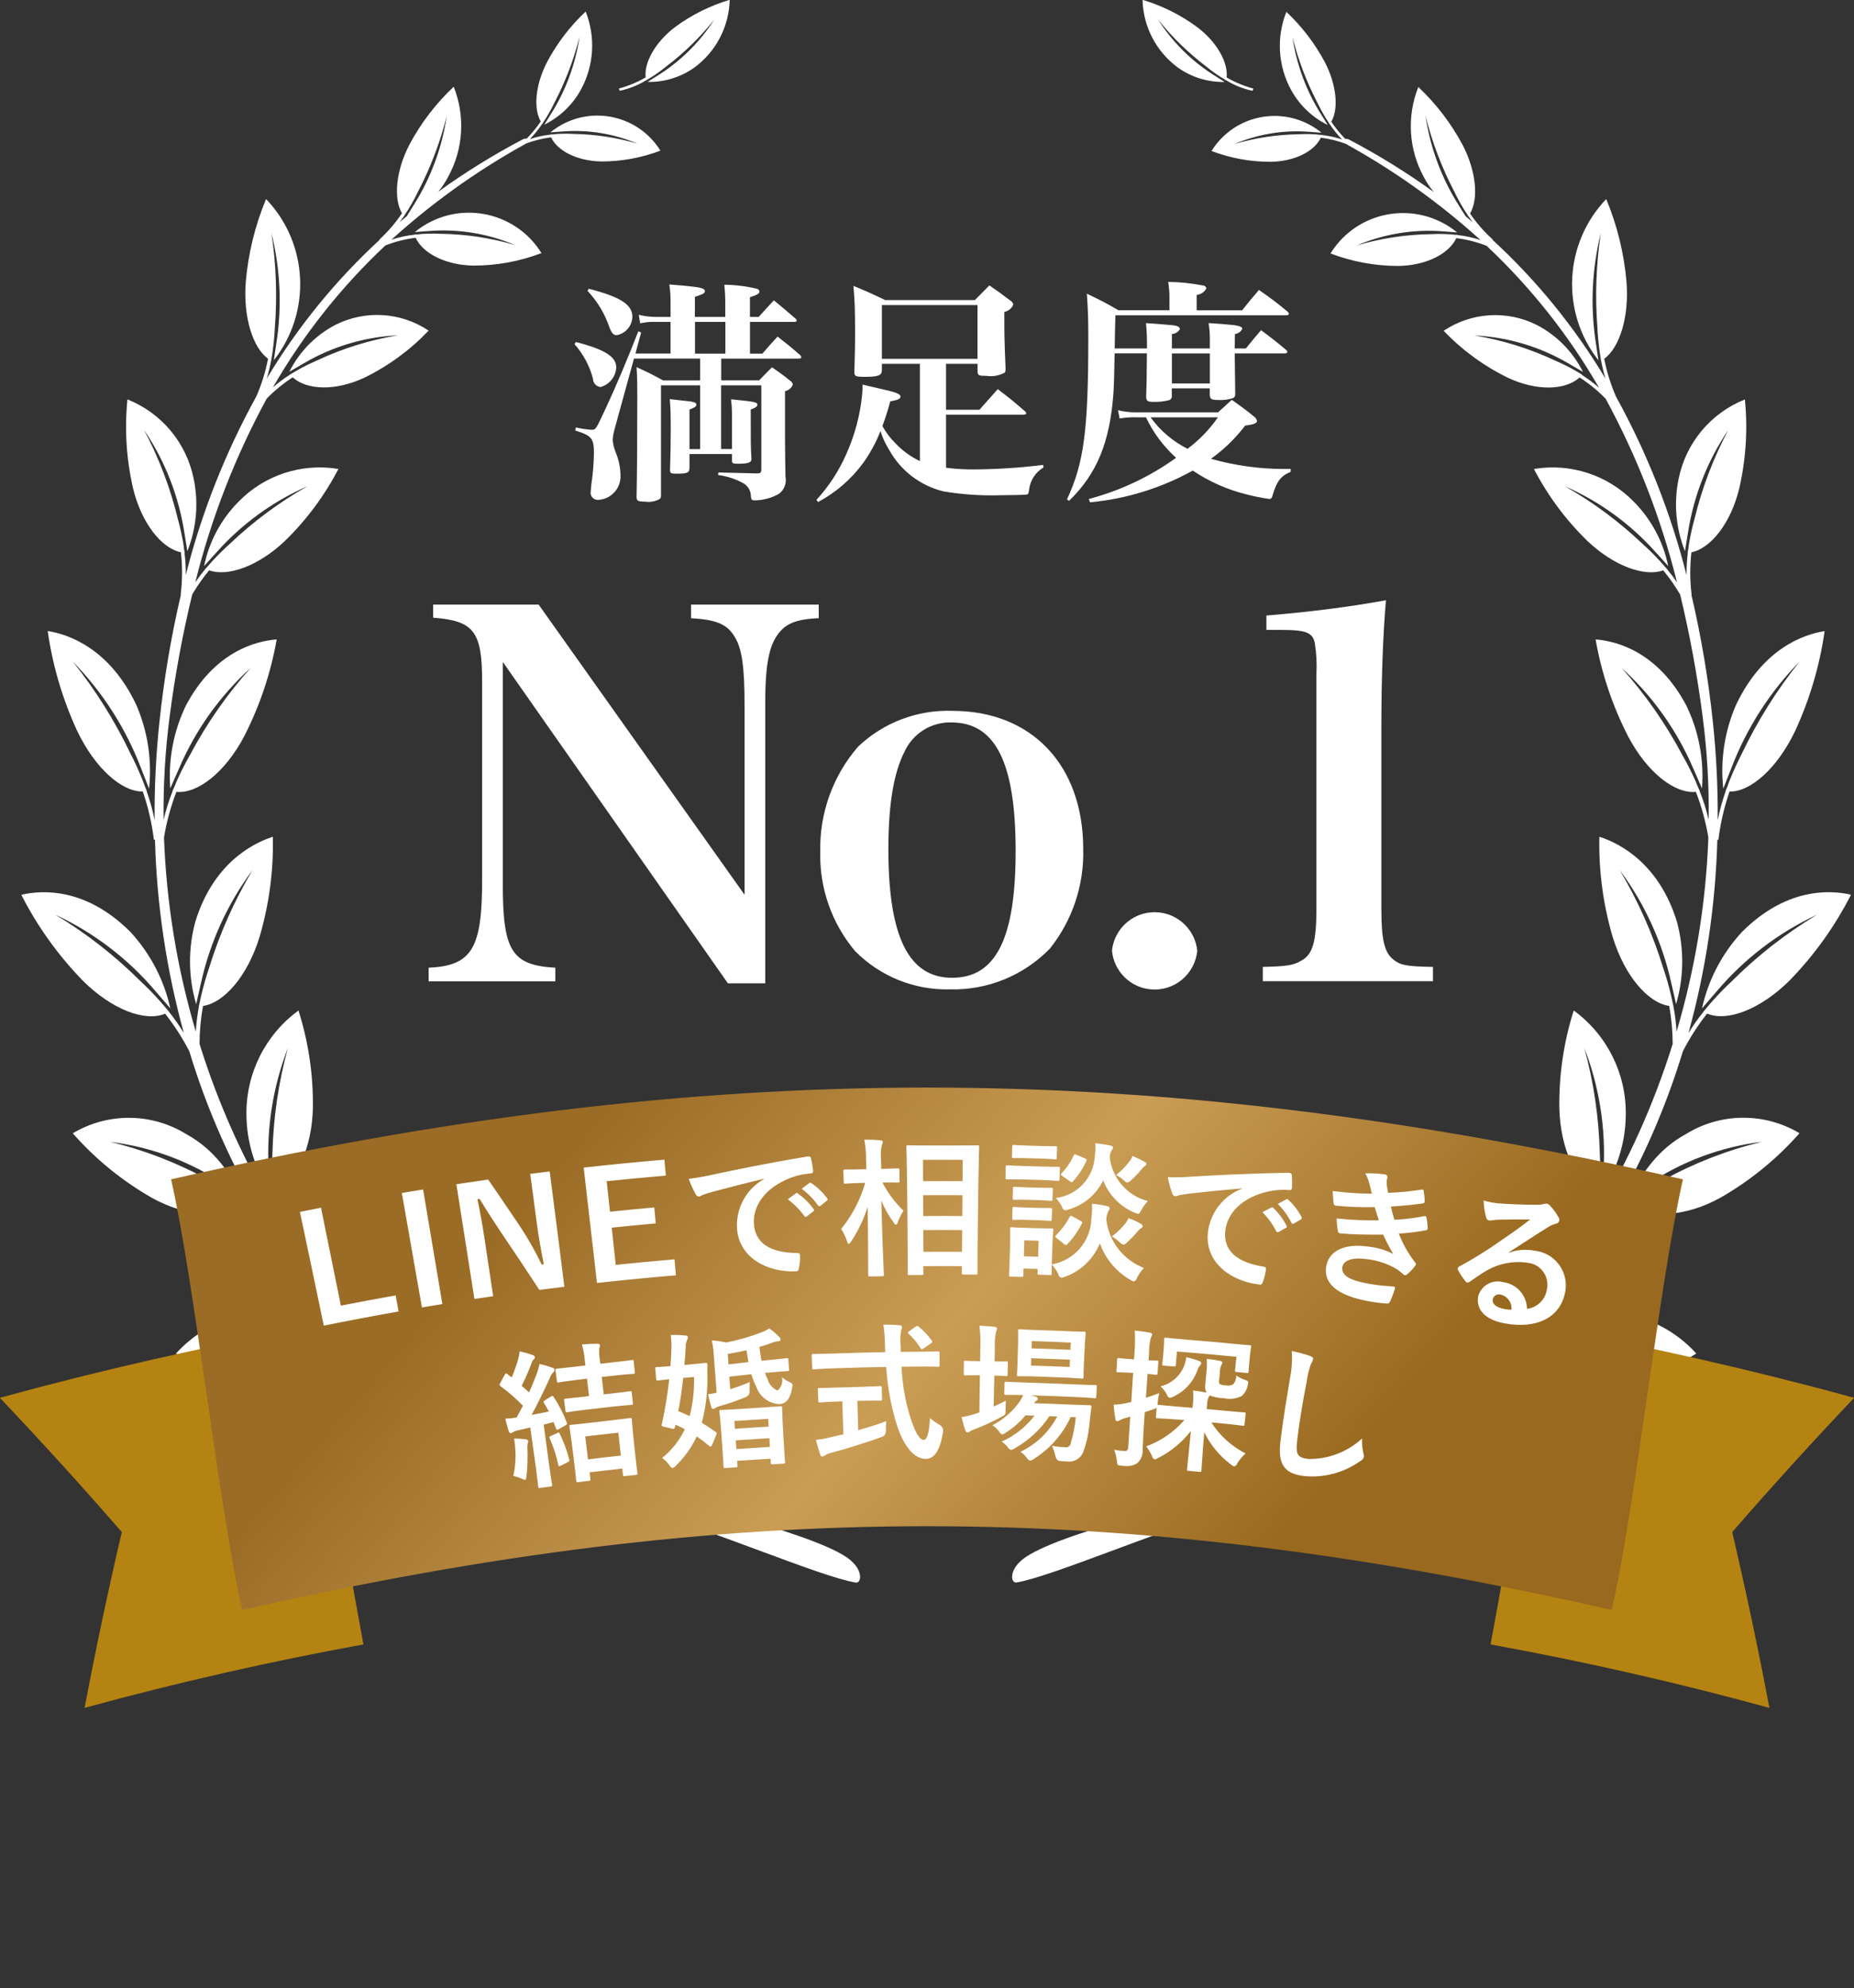 <?xml version="1.0" encoding="UTF-8"?>
<svg id="_右上svg" data-name="右上svg" xmlns="http://www.w3.org/2000/svg" xmlns:xlink="http://www.w3.org/1999/xlink" version="1.1" viewBox="0 0 148.282 158.969">
  <rect x="0" y="0" width="148.282" height="158.969" fill="#333333" stroke="none"/>
  <!-- Generator: Adobe Illustrator 29.7.1, SVG Export Plug-In . SVG Version: 2.1.1 Build 8)  -->
  <defs>
    <style>
      .st0, .st1 {
        fill: #fff;
      }

      .st0, .st2, .st3 {
        fill-rule: evenodd;
      }

      .st2 {
        fill: url(#_名称未設定グラデーション);
      }

      .st3 {
        fill: #b58312;
      }
    </style>
    <linearGradient id="_名称未設定グラデーション" data-name="名称未設定グラデーション" x1="684.716" y1="10.299" x2="636.688" y2="52.049" gradientTransform="translate(-587.156 139.702) scale(1 -1)" gradientUnits="userSpaceOnUse">
      <stop offset="0" stop-color="#99691f"/>
      <stop offset=".498" stop-color="#ca9d55"/>
      <stop offset="1" stop-color="#9b6c26"/>
    </linearGradient>
  </defs>
  <path id="_シェイプ_10" data-name="シェイプ_10" class="st0" d="M13.207,81.053c.739.939,1.387,1.947,1.935,3.01,1.407,4.641,3.376,9.094,5.862,13.258-.498-.475-1.028-.916-1.587-1.318l.008-.009c-.044-.027-.09-.054-.134-.082-.2-.144-.411-.286-.626-.424-.617-.401-1.256-.769-1.914-1.1-2.494-1.379-5.161-2.416-7.931-3.084,3.307.406,6.471,1.594,9.228,3.465.423.273,1,.67,1.413.936-1.166-1.971-2.278-3.762-4.549-5.011-2.779-1.724-6.287-1.753-9.094-.075,1.814,2.059,3.956,3.804,6.339,5.165,2.821,1.548,5.639,1.663,7.014.466.989.732,1.894,1.57,2.7,2.5,2.614,4.102,5.765,7.835,9.369,11.1-.288-.121-.586-.235-.893-.344l.007-.01-.155-.041c-.266-.092-.536-.178-.813-.258-.807-.237-1.627-.428-2.456-.57-3.092-.651-6.259-.874-9.412-.663,3.665-.682,7.442-.457,11,.656.534.151,1.276.4,1.8.543-1.822-1.76-3.534-3.346-6.35-3.941-3.603-.901-7.409.257-9.9,3.011,2.555,1.642,5.376,2.826,8.337,3.5,3.5.736,6.594-.1,7.75-1.874.769.277,1.518.607,2.241.988,3.845,3.286,8.171,5.963,12.827,7.938-.329-.024-.667-.04-1.013-.046v-.013l-.17.009c-.3,0-.6,0-.9.01-.893.027-1.783.103-2.667.228-3.38.359-6.702,1.144-9.885,2.337,3.577-1.799,7.513-2.772,11.516-2.847.588-.02,1.409-.021,1.985-.043-2.294-1.119-4.431-2.1-7.48-1.785-3.98.302-7.551,2.56-9.53,6.027,3.08.775,6.27,1.021,9.433.729,3.791-.4,6.794-2.177,7.575-4.251.903.023,1.804.112,2.694.266,1.905.731,3.856,1.339,5.839,1.82,3.979.953,13.014,4.859,15.815,5.314.5.082.654-1.1-.75-2.041-3.218-2.153-15.347-4.863-15.566-4.905-.869-.155-1.728-.347-2.578-.565-.804-.712-1.546-1.491-2.217-2.33.979-1.973.41-5.516-1.6-8.782-1.67-2.664-3.768-5.034-6.211-7.014-1.228,3.871-.663,8.089,1.541,11.5,1.618,2.628,3.6,3.682,5.769,4.772-.334-.469-.826-1.121-1.169-1.6-2.394-3.287-4.084-7.031-4.967-11,1.087,3.311,2.56,6.482,4.388,9.448.43.752.897,1.481,1.4,2.186.174.247.351.485.532.716l.1.15s.004-.009.007-.013c.486.619,1.013,1.203,1.58,1.748-5.247-1.518-10.135-4.075-14.373-7.52-.609-.959-1.124-1.974-1.536-3.033,1.3-1.246,1.725-4.216.9-7.43-.713-2.658-1.837-5.188-3.33-7.5-2.004,2.753-2.607,6.284-1.629,9.546.617,2.164,1.843,4.105,3.531,5.592-.155-.474-.395-1.144-.554-1.634-1.131-3.289-1.576-6.775-1.307-10.243.061,2.981.471,5.945,1.219,8.832.139.626.328,1.328.6,2.177.083.254.171.5.262.746.014.044.027.09.041.135l.008-.006c.285.755.629,1.486,1.029,2.187-4.244-3.586-7.902-7.812-10.843-12.526-.28-.964-.471-1.951-.57-2.95,1.586-.779,2.8-3.392,2.882-6.575.038-2.647-.351-5.284-1.152-7.807-2.65,1.934-4.201,5.03-4.162,8.311.01,2.178.658,4.305,1.864,6.119-.02-.482-.067-1.163-.085-1.657-.191-3.327.331-6.656,1.532-9.765-.751,2.758-1.166,5.597-1.234,8.455-.037.61-.045,1.305-.012,2.156.009.254.027.5.047.75v.144s.006-.004.01-.005c.056.631.153,1.257.289,1.876-2.598-4.308-4.667-8.912-6.163-13.715.005-1.017.098-2.033.278-3.034,1.7-.248,3.567-2.412,4.517-5.5.769-2.604,1.13-5.312,1.07-8.027-1.714.549-4.787,2.2-6.2,6.787-.59,2.164-.567,4.449.067,6.6.113-.481.254-1.162.374-1.652.719-3.282,2.127-6.374,4.132-9.07-1.466,2.46-2.632,5.086-3.473,7.823-.209.6-.413,1.3-.623,2.169-.06.25-.113.5-.162.742-.012.05-.025.1-.038.15h.011c-.127.672-.21,1.351-.25,2.033-1.496-5.048-2.351-10.264-2.545-15.526.205-1.247.537-2.47.993-3.649,1.671.174,3.875-1.531,5.4-4.4,1.259-2.449,2.143-5.074,2.62-7.786-1.74.127-5,1.025-7.253,5.272-1,2.062-1.434,4.353-1.256,6.638.2-.451.475-1.1.686-1.565,1.31-3.073,3.27-5.827,5.744-8.071-1.897,2.119-3.529,4.461-4.861,6.974-.378.659-.722,1.336-1.032,2.029-.083.181-.147.359-.221.538-.049.1-.1.206-.147.308.006,0,.012,0,.018,0-.298.747-.54,1.516-.722,2.3-.036-2.775.127-5.549.488-8.3.424-3.27,1.025-6.515,1.8-9.72.399-.677.85-1.321,1.349-1.928,1.508.534,3.955-.348,6.05-2.336,1.732-1.68,3.181-3.628,4.293-5.769-2.93-.492-5.914.486-7.985,2.615-1.401,1.41-2.358,3.199-2.755,5.147.3-.32.7-.79,1.011-1.118,2.013-2.256,4.488-4.052,7.257-5.266-2.263,1.284-4.359,2.84-6.242,4.635-.411.366-.858.8-1.377,1.362-.154.165-.3.333-.444.5-.033.035-.067.069-.1.1h.01c-.3.362-.576.725-.82,1.082,1.273-5.117,3.192-10.05,5.71-14.683.626-.643,1.323-1.213,2.077-1.7,1.141,1.028,3.431,1.105,5.726.031,1.927-.939,3.671-2.215,5.149-3.768-2.221-1.487-5.072-1.663-7.459-.46-1.59.832-2.879,2.143-3.682,3.748.336-.189.8-.474,1.149-.67,2.292-1.349,4.878-2.118,7.534-2.242-2.25.37-4.437,1.051-6.5,2.023-.526.226-1.039.481-1.536.764-.176.1-.345.2-.511.3-.035.019-.073.038-.108.059.003.002.005.004.007.007-.478.303-.93.643-1.354,1.018,2.427-4.207,5.459-8.034,9-11.359.778-.303,1.591-.508,2.42-.611.579,1.251,2.41,2.191,4.631,2.224,1.857,0,3.698-.339,5.433-1-1.985-3.203-6.192-4.191-9.395-2.206-.257.159-.502.335-.736.527.337-.023.812-.069,1.157-.089,2.342-.179,4.693.206,6.856,1.124-1.933-.571-3.935-.874-5.951-.9-.497-.023-.995-.019-1.491.013-.123.007-.236.026-.355.035l-.266.012s0,.009.006.015c-.621.066-1.234.2-1.826.4,3.2-2.902,6.72-5.43,10.492-7.535l.013.011c.02-.015.041-.036.061-.053l.205-.117c.645-.242,1.316-.408,2-.494.5,1.086,2.1,1.9,4.023,1.93,1.613.002,3.213-.291,4.72-.865-1.731-2.784-5.391-3.639-8.175-1.908-.218.135-.427.285-.625.447.292-.018.705-.055,1-.074,2.035-.155,4.077.179,5.956.975-1.666-.49-3.391-.752-5.128-.777-.445-.025-.891-.022-1.336.007-.117.007-.226.025-.34.035-.067,0-.135,0-.2.009,0,0,0,.007.006.012-.545.059-1.081.178-1.6.353.363-.375.692-.782.983-1.215.002.004.004.008.006.012.038-.062.074-.127.111-.189.066-.1.134-.2.2-.3.245-.4.47-.812.673-1.235.87-1.667,1.541-3.43,2-5.253-.321,2.171-1.088,4.253-2.251,6.114-.164.273-.406.642-.567.911,1.238-.61,2.259-1.585,2.924-2.795,1.054-1.922,1.194-4.214.384-6.25-1.237,1.161-2.276,2.517-3.074,4.014-.956,1.833-1.116,3.748-.517,4.773-.334.489-.71.949-1.123,1.373-.088-.013-.178-.002-.261.031-2.371,1.243-4.651,2.653-6.821,4.22.309-.37.577-.772.8-1.2,1.215-2.213,1.378-4.854.443-7.2-1.424,1.337-2.62,2.898-3.538,4.622-1.1,2.109-1.286,4.315-.6,5.494-.515.77-1.121,1.475-1.805,2.1l.023.021c-3.528,3.245-6.569,6.982-9.031,11.095.141-.469.257-.945.346-1.426.003,0,.006,0,.009,0l.015-.129c.039-.21.073-.423.1-.642.1-.736.154-1.34.177-1.876.194-2.516.103-5.047-.27-7.543.709,2.853.845,5.817.4,8.723-.057.426-.157,1.015-.214,1.432,3.034-3.852,2.77-9.349-.619-12.892-.883,2.118-1.431,4.361-1.624,6.647-.213,2.783.555,5.226,1.782,6.123-.201,1.039-.517,2.053-.942,3.022-2.481,4.498-4.376,9.296-5.638,14.275.007-.596-.026-1.192-.1-1.783h.018c-.018-.1-.04-.2-.058-.3-.023-.165-.037-.322-.066-.489-.132-.745-.27-1.347-.417-1.872-.6-2.491-1.512-4.896-2.714-7.159,1.67,2.469,2.772,5.278,3.227,8.224.074.435.161,1.044.235,1.47.734-1.836.911-3.848.509-5.784-.578-2.878-2.572-5.268-5.3-6.353-.238,2.378-.087,4.779.448,7.108.674,2.772,2.26,4.79,3.829,5.116.127,1.126.12,2.263-.018,3.387h.02c-.787,3.356-1.361,6.758-1.72,10.186-.277,2.608-.405,5.229-.384,7.851-.157-.79-.371-1.568-.64-2.328h.02c-.049-.116-.1-.234-.149-.352-.065-.173-.12-.343-.19-.517-.352-.865-.67-1.557-.975-2.135-1.251-2.621-2.799-5.089-4.615-7.355,2.391,2.442,4.252,5.35,5.468,8.544.195.476.446,1.153.635,1.619.247-2.297-.11-4.618-1.037-6.734-2.114-4.432-5.335-5.6-7.07-5.871.394,2.765,1.189,5.457,2.361,7.992,1.427,2.986,3.57,4.874,5.245,4.841.431,1.256.73,2.553.892,3.871l.082-.032c.142,5.23.917,10.423,2.308,15.467-.362-.591-.761-1.159-1.195-1.7.004-.001.007-.003.01-.006l-.1-.113c-.164-.2-.332-.4-.509-.6-.6-.679-1.114-1.2-1.584-1.636-2.07-2.076-4.387-3.89-6.9-5.4,3.103,1.444,5.854,3.549,8.058,6.168.344.386.806.942,1.141,1.323-.505-2.296-1.617-4.415-3.218-6.137-3.489-3.48-6.955-3.358-8.7-2.946,1.28,2.516,2.932,4.824,4.9,6.847,2.339,2.339,5.011,3.337,6.602,2.659ZM32.296,17.299s.004.008.007.012c.039-.064.076-.132.114-.2.081-.122.164-.238.241-.364.329-.546.575-1,.773-1.42,1.002-1.919,1.774-3.95,2.3-6.05-.37,2.498-1.252,4.894-2.591,7.035-.175.292-.424.675-.606.976-.194.157-.384.317-.575.48.113-.148.226-.304.337-.469h0ZM52.666,5.999c-.257.167-.621.388-.873.551,1.341.031,2.656-.374,3.748-1.154,1.727-1.27,2.769-3.268,2.821-5.411-1.57.468-3.048,1.205-4.367,2.177-1.588,1.2-2.49,2.838-2.357,4.03-.674.387-1.395.686-2.145.891l.078.176c.741-.16,1.451-.443,2.1-.836,0,.004,0,.009,0,.013.058-.038.116-.079.174-.117.1-.061.2-.113.3-.179.384-.246.753-.513,1.108-.8,1.443-1.092,2.744-2.359,3.873-3.773-1.144,1.786-2.667,3.299-4.46,4.433h0ZM139.344,74.493c-1.602,1.722-2.714,3.841-3.22,6.137.335-.381.8-.938,1.143-1.323,2.204-2.619,4.955-4.724,8.058-6.168-2.513,1.51-4.831,3.323-6.9,5.4-.471.437-.984.959-1.587,1.641-.175.2-.343.4-.5.6-.036.04-.074.077-.109.117l.01.007c-.433.539-.831,1.105-1.194,1.693,1.391-5.043,2.165-10.236,2.307-15.465l.082.032c.162-1.318.461-2.615.892-3.871,1.675.035,3.82-1.855,5.246-4.841,1.171-2.535,1.967-5.227,2.361-7.992-1.735.272-4.956,1.439-7.071,5.871-.928,2.116-1.285,4.437-1.036,6.734.188-.466.439-1.143.635-1.619,1.215-3.194,3.077-6.103,5.469-8.544-1.814,2.263-3.361,4.727-4.612,7.344-.3.582-.626,1.275-.979,2.146-.073.176-.128.352-.194.529-.048.113-.1.227-.145.34h.019c-.269.758-.482,1.534-.639,2.323.02-2.621-.109-5.241-.385-7.847-.359-3.428-.933-6.83-1.719-10.186h.018c-.138-1.124-.143-2.261-.017-3.387,1.57-.328,3.155-2.344,3.829-5.116.535-2.329.686-4.73.448-7.108-2.728,1.085-4.722,3.475-5.3,6.353-.4,1.936-.223,3.947.509,5.784.076-.426.161-1.035.237-1.47.454-2.946,1.556-5.755,3.225-8.224-1.202,2.265-2.114,4.673-2.713,7.166-.17.614-.309,1.237-.416,1.865-.029.162-.043.317-.065.477-.02.1-.042.21-.06.315h.018c-.074.592-.108,1.189-.1,1.786-1.264-4.984-3.161-9.785-5.645-14.286-.423-.968-.738-1.979-.939-3.016,1.229-.9,2-3.34,1.783-6.124-.193-2.287-.741-4.529-1.624-6.647-3.391,3.543-3.655,9.041-.62,12.893-.057-.417-.157-1.006-.216-1.432-.444-2.906-.308-5.87.4-8.723-.372,2.494-.463,5.021-.269,7.535.022.538.075,1.145.175,1.885.031.221.067.437.1.65.006.04.009.081.015.121.003,0,.006,0,.009,0,.089.481.204.957.346,1.426-2.462-4.113-5.504-7.85-9.032-11.095l.024-.021c-.688-.619-1.3-1.318-1.822-2.082.691-1.179.5-3.385-.6-5.494-.919-1.724-2.115-3.285-3.539-4.622-.934,2.346-.772,4.986.443,7.2.223.428.491.83.8,1.2-2.171-1.567-4.451-2.977-6.822-4.22-.083-.033-.173-.044-.261-.031-.413-.424-.788-.883-1.122-1.372.6-1.026.438-2.94-.517-4.774-.799-1.497-1.837-2.853-3.074-4.014-.812,2.036-.671,4.328.384,6.25.664,1.21,1.685,2.185,2.923,2.795-.16-.269-.4-.638-.568-.911-1.163-1.862-1.929-3.943-2.25-6.114.458,1.826,1.13,3.591,2,5.26.172.36.385.757.67,1.227.063.1.129.2.194.294l.114.2s.005-.008.007-.012c.29.434.619.84.982,1.215-.519-.175-1.055-.294-1.6-.353,0,0,0-.008.006-.012-.066,0-.135-.006-.2-.009-.114-.011-.224-.028-.341-.035-.445-.029-.891-.032-1.336-.007-1.737.025-3.462.287-5.128.777,1.879-.796,3.921-1.13,5.956-.975.3.019.712.056,1,.074-2.537-2.076-6.277-1.701-8.353.836-.162.198-.312.407-.447.625,1.508.573,3.108.867,4.721.865,1.928-.026,3.518-.844,4.023-1.93.684.087,1.355.252,2,.494l.208.117c.019.016.04.038.06.053l.012-.011c3.773,2.105,7.293,4.633,10.493,7.535-.593-.2-1.205-.334-1.827-.4,0-.006,0-.011.007-.015l-.267-.012c-.119-.009-.233-.028-.355-.035-.496-.032-.994-.036-1.491-.013-2.015.027-4.018.329-5.951.9,2.163-.918,4.514-1.303,6.857-1.124.345.02.82.066,1.156.089-2.913-2.392-7.213-1.969-9.604.943-.192.233-.368.479-.527.736,1.735.661,3.577,1,5.434,1,2.219-.033,4.05-.974,4.63-2.224.83.103,1.643.309,2.422.613,3.541,3.324,6.573,7.151,9,11.358-.424-.374-.877-.715-1.354-1.018.002-.003.004-.005.007-.007l-.085-.076c-.166-.1-.335-.2-.51-.3-.499-.284-1.014-.539-1.542-.765-2.06-.972-4.244-1.652-6.491-2.022,2.656.123,5.242.893,7.534,2.242.345.2.814.481,1.149.67-.803-1.605-2.091-2.917-3.682-3.748-2.387-1.203-5.238-1.027-7.459.46,1.479,1.551,3.223,2.826,5.151,3.763,2.293,1.074,4.583,1,5.724-.031.755.486,1.452,1.056,2.078,1.7,2.519,4.632,4.437,9.567,5.709,14.684-.242-.357-.518-.722-.82-1.084h.01c-.033-.035-.068-.07-.1-.106-.142-.167-.288-.334-.442-.5-.517-.559-.962-.992-1.373-1.357-1.883-1.797-3.981-3.355-6.245-4.639,2.769,1.214,5.244,3.01,7.257,5.266.306.328.714.8,1.009,1.118-.396-1.948-1.353-3.737-2.753-5.147-2.072-2.129-5.056-3.107-7.986-2.615,1.112,2.141,2.562,4.089,4.293,5.769,2.1,1.988,4.543,2.87,6.049,2.336.5.607.952,1.252,1.352,1.93.772,3.205,1.371,6.449,1.794,9.718.361,2.751.524,5.525.488,8.3-.183-.784-.424-1.552-.722-2.3.006,0,.012,0,.018,0-.048-.106-.1-.211-.15-.316-.073-.178-.137-.352-.218-.53-.311-.696-.657-1.375-1.036-2.036-1.332-2.51-2.963-4.849-4.857-6.967,2.473,2.245,4.433,4.998,5.744,8.071.21.463.482,1.113.684,1.565.179-2.285-.254-4.576-1.255-6.638-2.258-4.246-5.512-5.145-7.253-5.272.477,2.712,1.361,5.337,2.621,7.786,1.522,2.864,3.725,4.57,5.4,4.4.458,1.178.793,2.401,1,3.648-.194,5.261-1.049,10.478-2.544,15.526-.04-.682-.125-1.361-.252-2.032h.006l-.039-.148c-.048-.247-.1-.494-.161-.744-.173-.739-.382-1.468-.628-2.186-.842-2.732-2.008-5.354-3.472-7.809,2.005,2.696,3.414,5.788,4.133,9.07.118.49.261,1.171.374,1.652.633-2.151.655-4.436.065-6.6-1.41-4.583-4.483-6.238-6.2-6.787-.06,2.715.301,5.422,1.069,8.027.951,3.091,2.814,5.255,4.518,5.5.18,1.001.273,2.017.278,3.034-1.497,4.802-3.566,9.407-6.163,13.715.136-.619.233-1.245.289-1.876.004,0,.008.003.011.005v-.158c.02-.242.036-.487.045-.736.033-.842.025-1.528-.011-2.134-.066-2.865-.481-5.712-1.235-8.477,1.202,3.108,1.725,6.438,1.532,9.765-.018.494-.065,1.175-.086,1.657,1.207-1.813,1.856-3.941,1.865-6.119.04-3.281-1.511-6.378-4.162-8.311-.801,2.524-1.19,5.16-1.151,7.807.079,3.183,1.294,5.8,2.881,6.575-.099.998-.289,1.986-.569,2.949-2.941,4.714-6.6,8.941-10.844,12.527.4-.701.744-1.433,1.03-2.188l.008.007c.016-.048.03-.1.046-.147.088-.24.175-.483.256-.734.275-.849.464-1.549.6-2.175.749-2.887,1.159-5.852,1.222-8.834.267,3.468-.178,6.954-1.308,10.243-.159.49-.4,1.16-.555,1.634,1.688-1.487,2.914-3.428,3.531-5.592.978-3.262.375-6.793-1.629-9.546-1.494,2.311-2.617,4.842-3.33,7.5-.829,3.213-.4,6.184.9,7.43-.412,1.059-.927,2.076-1.537,3.035-4.239,3.443-9.127,5.997-14.373,7.512.567-.545,1.095-1.13,1.58-1.749,0,0,0,.009.008.014l.1-.155c.178-.23.355-.466.529-.711.589-.834,1.035-1.54,1.4-2.184,1.829-2.967,3.302-6.139,4.389-9.45-.883,3.969-2.573,7.713-4.967,11-.342.484-.835,1.136-1.169,1.6,2.17-1.09,4.152-2.144,5.77-4.772,2.204-3.411,2.769-7.629,1.54-11.5-2.443,1.98-4.541,4.35-6.211,7.014-2.012,3.266-2.582,6.809-1.6,8.782-.672.838-1.414,1.618-2.218,2.33-.85.218-1.709.41-2.577.565-.22.042-12.349,2.752-15.567,4.905-1.4.939-1.247,2.123-.749,2.041,2.8-.455,11.835-4.361,15.814-5.314,1.983-.481,3.934-1.089,5.839-1.82.891-.154,1.791-.243,2.695-.266.781,2.074,3.784,3.851,7.575,4.251,3.163.292,6.353.046,9.433-.729-1.978-3.467-5.549-5.726-9.53-6.027-3.049-.317-5.187.666-7.48,1.785.574.022,1.4.023,1.984.043,4.004.075,7.94,1.048,11.517,2.847-3.184-1.193-6.506-1.978-9.887-2.337-.884-.125-1.774-.201-2.667-.228-.3-.012-.6-.013-.9-.01l-.17-.009s0,.009,0,.013c-.346.006-.685.022-1.015.046,4.657-1.974,8.983-4.651,12.828-7.937.723-.381,1.472-.712,2.242-.988,1.155,1.777,4.249,2.609,7.749,1.873,2.961-.674,5.782-1.858,8.337-3.5-2.491-2.755-6.297-3.912-9.9-3.011-2.816.595-4.527,2.181-6.349,3.941.521-.148,1.262-.392,1.8-.543,3.558-1.113,7.335-1.338,11-.656-3.153-.211-6.32.012-9.413.663-.829.143-1.65.333-2.457.57-.277.08-.549.166-.814.258l-.153.041s.003.007.006.01c-.307.109-.605.223-.893.344,3.605-3.265,6.756-6.998,9.369-11.1.808-.93,1.715-1.768,2.705-2.5,1.374,1.2,4.193,1.082,7.014-.466,2.383-1.361,4.526-3.106,6.34-5.165-2.807-1.678-6.316-1.649-9.095.075-2.271,1.249-3.382,3.04-4.55,5.011.413-.266.99-.663,1.414-.936,2.757-1.871,5.92-3.059,9.227-3.465-2.769.668-5.435,1.705-7.928,3.084-.659.331-1.298.698-1.916,1.1-.216.139-.425.28-.629.426l-.131.08.008.009c-.559.403-1.089.844-1.588,1.319,2.486-4.165,4.455-8.619,5.863-13.261.548-1.062,1.195-2.069,1.934-3.008,1.591.678,4.262-.32,6.611-2.659,1.968-2.023,3.62-4.332,4.9-6.847-1.74-.403-5.205-.527-8.697,2.954ZM116.605,16.312c-1.338-2.142-2.22-4.537-2.591-7.035.527,2.098,1.299,4.127,2.3,6.045.2.417.445.877.775,1.425.079.129.163.246.245.369.036.063.073.129.11.191.003-.003.006-.008.007-.012.112.164.223.321.337.473-.189-.161-.38-.321-.571-.48-.187-.297-.437-.676-.612-.976ZM96.491,5.333c.356.29.728.56,1.114.809.1.066.2.12.3.18.057.039.114.079.171.117v-.013c.647.392,1.355.675,2.095.836l.078-.176c-.75-.205-1.471-.504-2.145-.891.134-1.192-.769-2.831-2.358-4.03-1.318-.973-2.796-1.709-4.366-2.177.052,2.143,1.095,4.141,2.822,5.411,1.091.779,2.405,1.184,3.746,1.154-.251-.163-.615-.384-.872-.551-1.791-1.135-3.311-2.648-4.454-4.434,1.129,1.41,2.428,2.675,3.869,3.765Z"/>
  <path id="_シェイプ_12" data-name="シェイプ_12" class="st3" d="M29.066,131.487c-7.485,1.363-14.918,3.053-22.3,5.072.888-4.684,1.88-9.37,2.976-14.057-3.158-3.63-6.409-7.209-9.754-10.736,8.095-2.216,16.255-4.072,24.48-5.568,1.533,8.43,3.066,16.86,4.598,25.289ZM123.815,106.198c8.217,1.496,16.377,3.352,24.481,5.568-3.345,3.526-6.597,7.105-9.755,10.736,1.096,4.686,2.088,9.372,2.976,14.057-7.374-2.018-14.807-3.709-22.3-5.072,1.533-8.429,3.065-16.858,4.598-25.289Z"/>
  <path id="_シェイプ_13" data-name="シェイプ_13" class="st2" d="M128.913,128.734c-39.269-8.933-70.275-8.933-109.544,0-1.895-8.35-3.791-26.086-5.686-34.435,43.012-9.784,77.9-9.784,120.917,0-1.896,8.349-3.792,26.085-5.687,34.435Z"/>
  <path id="_シェイプ_14" data-name="シェイプ_14" class="st0" d="M27.263,104.396c1.458-.285,2.919-.556,4.382-.815.078.428.156.855.234,1.284-2,.353-3.994.731-5.982,1.133-.631-3.032-1.267-6.063-1.91-9.094.562-.114,1.124-.226,1.687-.335.534,2.608,1.064,5.217,1.589,7.827ZM35.38,104.272c-.545.088-1.09.178-1.635.27-.53-3.051-1.065-6.101-1.606-9.151.566-.096,1.133-.19,1.7-.281.517,3.053,1.031,6.107,1.541,9.162ZM45.139,102.89c-.667.081-1.333.164-2,.25-.969-1.483-1.953-2.961-2.954-4.434-.72-1.073-1.232-1.871-1.823-2.838l-.175.026c.228,1.08.418,2.165.589,3.3.223,1.483.445,2.967.668,4.451-.499.073-.999.147-1.5.222-.476-3.06-.957-6.119-1.443-9.178.847-.128,1.694-.252,2.543-.372.873,1.263,1.735,2.529,2.586,3.8.63.958,1.195,1.957,1.691,2.991l.171-.022c-.221-1.118-.405-2.121-.569-3.355-.171-1.291-.343-2.581-.516-3.869.519-.067,1.039-.131,1.558-.194.398,3.075.789,6.149,1.174,9.222ZM53.253,94.002c-1.578.133-3.155.283-4.731.448.089.812.178,1.625.265,2.439,1.179-.123,2.359-.238,3.54-.343.04.425.08.851.119,1.276-1.174.105-2.348.218-3.521.341.108.993.215,1.983.321,2.976,1.565-.163,3.131-.311,4.7-.444.037.425.075.851.112,1.276-2.107.178-4.211.383-6.312.616-.351-3.077-.705-6.153-1.063-9.228,2.149-.238,4.3-.449,6.455-.633.038.425.076.851.115,1.276ZM61.097,94.257c-1.515.358-2.838.7-4.155,1.053-.467.141-.59.174-.772.248-.08.056-.171.095-.267.116-.107-.004-.204-.065-.252-.161-.223-.402-.412-.821-.567-1.253.666-.082,1.327-.199,1.981-.351,1.529-.323,4.271-.9,7.516-1.436.188-.033.254.037.27.12.089.343.151.694.183,1.047.006.145-.069.183-.232.189-.519.04-1.031.151-1.52.329-2.1.794-3.074,2.261-2.985,3.692.1,1.544,1.275,2.307,3.409,2.34.2-.009.272.036.278.167.014.347-.015.695-.087,1.035-.028.181-.073.254-.219.261-2.137.1-4.562-.96-4.735-3.443-.088-1.613.747-3.137,2.155-3.93,0-.008-.001-.016-.001-.023ZM63.643,95.424c.054-.048.137-.042.185.012.001.001.002.002.003.004.477.341.895.756,1.24,1.23.047.045.05.119.005.167-.01.01-.021.019-.034.025l-.506.393c-.05.053-.134.055-.187.005-.01-.01-.019-.021-.025-.033-.367-.511-.812-.96-1.321-1.33.213-.158.426-.316.641-.473h0ZM64.722,94.599c.056-.048.14-.041.188.014,0,0,0,.001.001.002.477.322.895.724,1.235,1.188.054.051.057.135.006.189-.01.011-.022.02-.035.027l-.484.389c-.048.054-.13.058-.184.01-.012-.011-.022-.024-.029-.038-.358-.511-.8-.959-1.306-1.324l.608-.457ZM69.574,102.063c-.122,0-.135-.009-.137-.129,0-.215,0-2.585-.042-5.434-.31.982-.756,1.916-1.325,2.775-.038.084-.106.15-.191.185-.05,0-.088-.058-.129-.188-.11-.354-.27-.691-.475-1,.881-1.09,1.536-2.345,1.925-3.692l-.289.007c-.915.023-1.215.056-1.29.059-.125,0-.138-.008-.142-.128l-.027-.873c0-.12.008-.132.134-.136.076,0,.379.012,1.3-.011.134,0,.268-.007.4-.009-.006-.247-.011-.5-.017-.742.006-.545-.041-1.089-.141-1.625.458,0,.866.016,1.273.057.088-.015.174.033.206.116-.002.089-.027.176-.072.253-.093.38-.115.774-.067,1.163l.015.753c.931-.015,1.233-.042,1.309-.044.126,0,.139.01.14.13,0,.291.007.583.011.874,0,.12-.01.132-.136.133-.075,0-.364-.02-1.229,0,.438.836,1.006,1.597,1.682,2.255-.188.291-.342.602-.46.928-.015.08-.063.15-.133.193-.079-.029-.142-.088-.176-.165-.411-.542-.748-1.136-1-1.768.072,3.172.192,5.695.2,5.911,0,.12-.009.131-.131.134l-.986.018ZM72.733,101.953c-.122,0-.134-.011-.135-.119,0-.071.015-.863-.022-4.524-.009-.786-.018-1.572-.025-2.358-.025-2.37-.059-3.16-.059-3.243,0-.119.011-.132.138-.133.089,0,.469.018,1.56.013h2.436c1.091.008,1.472-.01,1.548-.01.127,0,.14.014.138.134,0,.071-.036.873-.062,2.848-.012.914-.024,1.828-.035,2.741-.046,3.638-.032,4.428-.033,4.5,0,.108-.014.12-.136.118l-1-.01c-.109,0-.121-.012-.12-.12v-.551c-1.025-.007-2.05-.007-3.073,0v.587c0,.108-.011.12-.145.12-.318.001-.647.003-.975.007ZM73.825,94.44c1.053-.005,2.107-.005,3.16,0,.004-.567.008-1.134.013-1.7-1.061-.008-2.121-.008-3.182,0l.009,1.7ZM76.964,97.232l.012-1.663c-1.048-.008-2.096-.008-3.145,0,0,.555.003,1.11.008,1.664,1.042-.01,2.083-.007,3.125,0h0ZM76.942,100.093c.004-.578.008-1.156.013-1.735-1.037-.008-2.074-.008-3.11,0l.009,1.735c1.029-.007,2.059-.007,3.09,0h-.002ZM83.303,93.275c.957.031,1.261.02,1.337.022.126,0,.138.017.133.137-.011.283-.022.566-.034.849,0,.132-.018.143-.143.138-.075,0-.376-.038-1.329-.069-.467-.015-.931-.028-1.392-.041-.942-.024-1.256-.006-1.319-.008-.125,0-.137-.015-.135-.146.007-.283.013-.567.019-.85,0-.12.016-.132.141-.129.064,0,.378.031,1.323.056l1.399.041ZM84.118,101.1c1.813-.311,3.146-1.872,3.168-3.712.059-.376.074-.758.045-1.137.4.032.797.092,1.188.18.148.033.232.084.228.168,0,.079-.031.155-.087.211-.112.22-.173.463-.176.71.206,1.744,1.361,3.23,3,3.86-.215.244-.401.513-.555.8-.026.133-.122.241-.25.284-.098-.024-.19-.066-.272-.125-1.133-.653-1.998-1.688-2.439-2.92-.513,1.25-1.534,2.223-2.808,2.675-.09.038-.186.063-.283.073-.132-.05-.225-.169-.243-.309-.131-.277-.307-.53-.52-.75-.007.514,0,.671,0,.718,0,.12-.017.131-.126.127l-.876-.029c-.121,0-.133-.017-.129-.136s.007-.216.01-.324c-.377-.012-.755-.022-1.133-.033,0,.184-.01.367-.015.55,0,.109-.015.119-.137.116l-.875-.021c-.121,0-.134-.015-.131-.123,0-.083.033-.359.067-1.806l.018-.766c.018-.754,0-1.042,0-1.126,0-.12.015-.131.138-.128.075,0,.333.032,1.124.052l.939.028c.79.025,1.05.011,1.136.014.112.005.123.016.119.136,0,.071-.039.359-.06.921-.02.609-.042,1.216-.065,1.822ZM83.269,91.633c.812.026,1.067.013,1.143.015.127,0,.139.018.134.137l-.03.8c0,.108-.018.118-.144.114-.076,0-.327-.037-1.136-.062l-1.024-.03c-.821-.022-1.074,0-1.15-.006-.113,0-.126-.014-.123-.122.006-.267.013-.535.019-.8,0-.12.016-.131.13-.128.076,0,.329.03,1.154.053.342.008.685.018,1.027.029ZM83.021,94.967c.739.023.965.008,1.04.01.137,0,.149.017.145.137-.01.259-.02.518-.029.777,0,.121-.018.131-.155.127-.074,0-.3-.035-1.033-.058l-.8-.024c-.761-.021-.986,0-1.061,0-.124,0-.136-.015-.134-.135.007-.26.013-.519.019-.778,0-.119.016-.13.141-.128.075,0,.3.03,1.063.051.269.005.537.012.804.021ZM82.969,96.582c.733.022.958.008,1.032.01.137,0,.149.018.144.137-.009.254-.019.51-.028.765,0,.12-.017.131-.153.126-.075,0-.3-.034-1.027-.057-.267-.009-.531-.017-.792-.024-.756-.02-.979,0-1.053,0-.124,0-.136-.015-.133-.135l.018-.766c0-.12.016-.131.14-.128.075,0,.3.03,1.056.051.266.005.531.012.796.021ZM81.925,99.174l-.036,1.28,1.137.033c.015-.426.028-.853.043-1.28l-1.144-.033ZM91.281,96.761c-.128.221-.157.3-.269.294-.093-.017-.184-.046-.269-.088-1.154-.486-2.061-1.42-2.513-2.588-.546,1.136-1.553,1.983-2.765,2.328-.089.036-.181.061-.276.073-.136-.05-.235-.168-.262-.31-.128-.248-.291-.476-.484-.677,1.691-.205,2.998-1.582,3.115-3.282.046-.365.06-.733.042-1.1.444.046.835.113,1.175.179.15.032.25.073.245.157-.005.08-.041.155-.1.21-.109.181-.164.389-.161.6.199,1.678,1.409,3.06,3.046,3.479-.206.218-.382.461-.524.725ZM84.505,98.994c-.143-.113-.13-.136-.04-.229.432-.429.798-.919,1.086-1.455.068-.116.093-.128.251-.037l.605.338c.157.091.168.115.113.232-.298.598-.684,1.147-1.147,1.628-.026.047-.074.077-.127.079-.055-.011-.105-.038-.144-.078-.199-.16-.397-.319-.597-.478ZM84.963,94.028c-.146-.1-.146-.125-.054-.217.4-.417.728-.898.969-1.423.056-.129.069-.1.243-.038.215.088.431.178.646.268.149.067.16.091.117.209-.264.593-.621,1.139-1.058,1.619-.024.043-.067.072-.116.079-.056-.01-.108-.037-.148-.078l-.599-.419ZM89.992,97.845c.108-.133.197-.281.263-.44.323.108.634.248.93.417.105.028.185.111.209.217-.007.083-.067.152-.148.171-.086.059-.162.13-.225.213-.275.329-.571.639-.887.929-.073.087-.172.149-.282.175-.12-.04-.227-.113-.308-.21-.188-.172-.395-.325-.615-.454.397-.292.754-.634,1.063-1.018ZM90.324,92.876c.111-.13.198-.28.255-.441.317.126.626.273.923.441.159.094.194.121.19.193-.014.077-.066.141-.139.17-.087.064-.164.14-.229.226-.257.323-.542.623-.853.895-.081.098-.191.168-.314.2-.109-.033-.205-.097-.278-.184-.182-.172-.391-.314-.618-.419.399-.314.756-.677,1.063-1.081h0ZM99.341,95.024c-1.553.13-2.913.265-4.27.422-.483.071-.61.086-.8.131-.089.042-.184.068-.282.075-.106-.02-.192-.097-.223-.2-.159-.43-.281-.873-.366-1.323.671.017,1.343,0,2.013-.052,1.562-.092,4.36-.252,7.65-.3.191,0,.246.075.249.16.035.353.04.708.017,1.062-.017.142-.1.17-.258.152-.52-.038-1.043-.004-1.554.1-2.2.471-3.389,1.776-3.522,3.2-.143,1.539.9,2.469,3.008,2.819.194.021.263.076.248.207-.039.345-.121.685-.244,1.01-.056.175-.112.24-.257.226-2.126-.225-4.361-1.628-4.149-4.109.165-1.611,1.226-2.99,2.74-3.562,0-.006.002-.012.003-.018h-.003ZM101.675,96.557c.061-.039.142-.022.181.038,0,.001.002.003.003.005.418.408.767.881,1.034,1.4.04.052.03.127-.022.167-.011.009-.024.015-.037.019-.187.104-.374.208-.56.313-.058.045-.142.034-.187-.024-.008-.011-.015-.022-.019-.035-.284-.559-.655-1.069-1.1-1.511.236-.124.476-.249.707-.372h0ZM102.869,95.902c.061-.039.142-.022.181.039,0,.002.002.003.003.005.422.389.773.849,1.037,1.358.045.059.033.144-.026.189-.011.009-.024.015-.037.02l-.538.313c-.055.046-.136.039-.182-.016-.011-.013-.019-.028-.024-.044-.275-.557-.642-1.064-1.085-1.5.223-.123.447-.244.671-.364h0ZM109.52,94.64c-.068-.288-.18-.564-.332-.818.514-.018,1.029.008,1.539.077.13-.005.24.097.244.227,0,.008,0,.016,0,.025-.01.07-.047.15-.058.221-.011.121-.011.242,0,.363.042.32.065.432.109.644.886-.033,1.768-.118,2.644-.255.12-.03.181-.008.2.092.043.273.071.548.085.824.003.102-.076.187-.178.19-.002,0-.003,0-.005,0-.872.121-1.658.187-2.53.244.068.313.174.7.285,1.057.789-.036,1.574-.13,2.349-.28.134-.04.191-.006.211.106.059.268.093.54.1.814.028.077-.012.163-.089.191-.014.005-.03.008-.045.009-.718.135-1.444.224-2.173.266.318.82.751,1.59,1.287,2.287.084.06.104.178.044.262-.008.011-.017.022-.028.031-.176.244-.382.465-.614.657-.053.061-.132.094-.213.089-.061-.018-.116-.053-.159-.1-.197-.19-.419-.354-.659-.486-.692-.378-1.453-.616-2.237-.7-1.149-.157-1.868.1-1.942.658-.1.772.895,1.151,2.747,1.412.448.064.9.082,1.342.122.068-.006.127.044.133.112.002.022-.002.044-.011.063-.109.356-.243.704-.4,1.042-.042.114-.164.175-.28.14-.28-.016-.57-.047-.872-.089-2.765-.392-4.141-1.334-3.955-2.8.161-1.27,1.395-1.93,3.311-1.668.719.067,1.419.268,2.063.594-.301-.498-.572-1.013-.81-1.544-1.3.01-2.522-.007-3.424-.1-.109,0-.197-.086-.2-.195-.06-.33-.091-.665-.094-1,1.119.124,2.245.172,3.37.145-.088-.265-.215-.694-.329-1.048-1.021.024-2.043-.013-3.059-.113-.114.011-.216-.074-.226-.188,0-.004,0-.008,0-.012-.021-.135-.051-.586-.077-.975,1.04.135,2.087.206,3.135.214-.068-.282-.115-.494-.198-.807h0ZM120.676,100.168c.655-.241,1.363-.298,2.048-.165,1.532.153,2.65,1.52,2.497,3.052-.012.121-.032.24-.06.358-.417,1.957-2.284,2.876-4.835,2.4-1.5-.279-2.3-1.072-2.1-2.168.237-.852,1.114-1.355,1.969-1.131,1.09.129,1.916,1.044,1.935,2.141.816-.1,1.465-.732,1.587-1.545.216-.947-.377-1.89-1.324-2.106-.074-.017-.15-.029-.226-.036-1.162-.17-2.348.069-3.353.677-.408.244-.81.526-1.236.818-.063.058-.144.091-.229.094-.069-.024-.127-.073-.163-.137-.223-.276-.418-.573-.583-.887-.046-.094-.006-.208.088-.254.006-.003.013-.006.02-.008,1.163-.634,2.288-1.335,3.369-2.1.9-.616,1.595-1.1,2.295-1.66-.767-.01-1.677-.006-2.472.011-.183.004-.365.021-.545.049-.085.017-.172.023-.259.016-.125-.02-.221-.121-.235-.247-.124-.439-.193-.892-.205-1.348.377.109.763.184,1.153.225.771.063,1.894.108,2.9.114.24.009.481-.006.718-.047.081-.032.168-.048.255-.048.103.018.197.07.267.148.263.275.491.582.678.913.067.088.095.2.078.309-.032.127-.138.222-.268.24-.22.055-.429.146-.619.27-1.07.659-2.053,1.326-3.147,2.015l.002.037ZM120.053,103.524c-.271-.092-.565.053-.657.324-.002.006-.004.012-.006.018-.067.364.211.669.931.8.184.039.372.057.561.056.062-.551-.292-1.062-.829-1.198ZM44.083,111.654c.1-.06.122-.065.2.047.422.635.771,1.315,1.041,2.027.053.138.021.166-.1.242-.176.098-.351.198-.525.3-.154.08-.177.084-.23-.054-.065-.169-.131-.338-.2-.506-.261.071-.522.141-.785.2.147,1.083.293,2.166.439,3.25.147,1.091.224,1.492.232,1.551.015.119.006.131-.107.147-.287.038-.573.078-.859.117-.113.016-.126.006-.143-.112-.01-.073-.042-.467-.193-1.557-.147-1.055-.294-2.11-.442-3.165-.33.082-.65.152-.957.219-.15.025-.295.079-.425.158-.047.04-.104.065-.165.073-.093-.003-.17-.075-.178-.168-.1-.3-.185-.614-.276-.988.305-.009.608-.041.908-.095.179-.316.346-.63.5-.942-.548-.572-1.146-1.093-1.787-1.558-.037-.022-.064-.058-.074-.1.004-.06.024-.118.059-.167.115-.214.231-.429.348-.643.076-.132.11-.149.206-.066.117.091.235.183.352.276.2-.465.372-.941.515-1.427.063-.215.105-.435.124-.658.353.074.701.172,1.041.293.087.017.157.083.18.169.005.068-.028.133-.085.169-.09.085-.155.194-.185.314-.229.618-.492,1.223-.788,1.812.2.166.394.344.586.523.229-.49.423-.989.618-1.485.096-.257.173-.522.229-.791.352.08.698.184,1.036.311.08.01.146.069.163.148.01.084-.031.166-.105.207-.132.149-.234.322-.3.51-.49,1.078-.983,2.074-1.434,2.9.459-.088.92-.173,1.38-.27-.126-.239-.251-.463-.388-.686-.061-.1-.054-.138.078-.216l.496-.309ZM41.205,115.784c-.011-.255-.04-.51-.088-.761.305-.002.611.019.913.063.087-.005.17.039.215.114.013.064.002.13-.032.186-.031.149-.041.301-.03.452.031.729.006,1.46-.073,2.186-.029.2-.038.3-.106.305-.1-.012-.196-.046-.281-.1-.217-.09-.44-.163-.669-.217.164-.731.215-1.482.151-2.228ZM44.563,114.584c.131-.065.156-.056.206.058.32.653.572,1.336.753,2.04.037.115.042.152-.11.231l-.544.275c-.163.081-.187.074-.216-.056-.153-.729-.384-1.439-.688-2.119-.051-.113-.041-.128.091-.193.169-.079.338-.156.508-.235h0ZM46.795,112.726c-1.01.12-1.355.191-1.424.2-.117.013-.129,0-.145-.115-.035-.277-.071-.554-.106-.831-.015-.119,0-.133.112-.147.069-.009.422-.03,1.437-.152l.443-.052c-.055-.467-.111-.93-.166-1.391-.247.028-.493.058-.739.088-1.091.132-1.451.2-1.522.213-.117.015-.13,0-.145-.115-.037-.28-.074-.562-.11-.842-.015-.119-.006-.132.113-.148.07-.009.438-.032,1.534-.165.247-.031.5-.06.742-.089-.014-.115-.027-.23-.041-.345-.037-.451-.115-.897-.233-1.334.441-.039.812-.059,1.221-.057.121,0,.207.025.217.108.005.077-.011.154-.046.222-.035.3-.024.603.031.9.014.123.028.247.042.369.334-.038.669-.075,1-.111,1.085-.118,1.462-.177,1.52-.184.13-.013.143,0,.156.117l.087.845c.012.12,0,.132-.128.145-.058.007-.437.019-1.518.136-.333.036-.667.073-1,.111l.159,1.391c.226-.026.452-.051.678-.075,1-.111,1.352-.168,1.422-.176.117-.012.13,0,.142.117.029.277.059.557.088.834.012.119,0,.132-.115.144-.07.008-.421.018-1.421.128-.757.083-1.519.17-2.285.262h0ZM46.226,118.511c-.113.015-.126,0-.141-.115-.009-.071-.025-.383-.233-2.033-.039-.313-.078-.626-.118-.939-.118-.937-.183-1.268-.193-1.339-.016-.129-.006-.144.109-.158.081-.009.407-.028,1.378-.144.663-.079,1.327-.155,1.99-.228.971-.109,1.293-.164,1.375-.173.115-.011.128,0,.142.13.008.072.019.408.1,1.181l.114,1.084c.171,1.642.227,1.951.234,2.021.011.106,0,.12-.112.132-.3.031-.606.064-.909.1-.113.013-.126,0-.138-.105l-.054-.5c-.873.096-1.745.196-2.616.3.021.179.043.357.064.535.015.119,0,.132-.108.146-.295.033-.589.071-.884.106h0ZM47.026,116.688c.875-.106,1.751-.206,2.628-.3l-.2-1.833c-.884.096-1.767.196-2.649.3l.221,1.833ZM52.403,109.442c-.01-.108,0-.121.118-.132.059,0,.332-.008,1.1-.077.041-.46.06-.917.077-1.388.01-.367-.008-.735-.052-1.1.394-.013.788.001,1.18.043.088-.017.173.04.191.128-.001.091-.027.18-.074.258-.075.173-.109.361-.1.549-.029.5-.06.966-.105,1.414l.46-.038c.861-.072,1.143-.117,1.214-.121.129-.01.156.023.164.131-.008.348-.008.65,0,.888.03,1.272-.122,2.541-.45,3.77.379.221.747.47,1.127.741.038.021.066.058.077.1-.007.048-.023.094-.047.136-.111.265-.222.529-.332.794-.019.058-.061.105-.117.129-.042-.001-.081-.02-.108-.051-.319-.272-.653-.526-1-.761-.409.878-.978,1.673-1.677,2.344-.066.085-.156.148-.259.18-.113-.036-.205-.12-.251-.229-.164-.219-.361-.412-.583-.571.772-.619,1.393-1.406,1.816-2.3-.244-.135-.5-.257-.743-.367l-.042.172c-.033.147-.064.2-.266.144l-.655-.156c-.156-.047-.17-.068-.127-.229.26-1.176.456-2.365.585-3.563-.621.067-.855.1-.9.106-.117.011-.13,0-.141-.118-.025-.277-.051-.556-.077-.825h-.003ZM54.64,110.178c-.1.981-.238,1.871-.391,2.653.316.129.619.259.912.4.258-1.022.375-2.074.348-3.128l-.869.075ZM58.401,111.078c.532-.158,1.054-.349,1.562-.572-.016.236-.021.473-.013.709q.013.383-.32.5c-.696.29-1.41.536-2.137.737-.096.026-.187.065-.272.116-.044.054-.11.085-.18.086-.076,0-.141-.057-.151-.133-.103-.341-.188-.687-.256-1.036.23-.029.458-.071.683-.125-.077-1.013-.154-2.027-.231-3.043-.02-.384-.073-.765-.158-1.14.387.024.771.081,1.148.168.944-.184,1.87-.448,2.769-.789.238-.089.468-.198.687-.328.289.194.554.422.791.677.058.046.095.113.106.186.003.083-.063.152-.145.154-.009,0-.017,0-.026-.001-.175.011-.346.053-.506.123-.326.125-.666.228-1.017.334.049.417.107.786.174,1.105l.247-.027c1.144-.1,1.639-.159,1.756-.179.118,0,.131,0,.137.125.021.251.041.5.062.752.006.133,0,.144-.111.15-.129.007-.635.042-1.762.143h-.059c.051.162.118.319.2.468.107.424.405.775.806.95.312-.262.449-.677.354-1.073.155.15.337.271.536.356.337.151.338.187.274.55-.159.822-.464,1.22-1.023,1.25-.84-.044-1.568-.595-1.838-1.392-.165-.319-.296-.654-.392-1-.59.067-1.18.133-1.769.2.03.333.054.666.077.996l-.003.003ZM58.001,117.383c-.114.009-.126,0-.135-.122-.006-.071-.006-.383-.13-2.054-.024-.319-.048-.637-.071-.955-.073-.967-.12-1.3-.126-1.371-.009-.12,0-.133.118-.141.07-.005.408-.007,1.372-.073.674-.046,1.348-.089,2.023-.128.977-.059,1.3-.1,1.371-.1.116-.006.128.006.135.125,0,.072,0,.408.04,1.2.02.366.039.733.059,1.1.089,1.662.128,1.972.132,2.043,0,.108-.006.12-.12.126l-.889.049c-.114,0-.126,0-.133-.112s-.013-.223-.019-.334c-.891.051-1.782.108-2.672.169.009.127.017.255.026.382s0,.133-.1.14l-.881.056ZM59.863,108.918c-.055-.3-.111-.617-.157-.95-.5.117-1.009.21-1.5.293.02.278.039.557.059.835.532-.063,1.065-.124,1.599-.184v.006ZM58.778,114.244c.9-.062,1.8-.121,2.7-.172-.012-.207-.025-.414-.037-.621-.903.052-1.806.109-2.709.172.018.203.032.411.047.618v.003ZM61.578,115.697c-.014-.234-.027-.469-.041-.7-.897.051-1.794.108-2.691.17.016.235.033.47.049.7.892-.063,1.785-.121,2.68-.173l.003.003ZM66.59,109.413c-1.072.04-1.437.08-1.507.082-.118.006-.119-.008-.124-.138-.014-.316-.027-.63-.041-.945,0-.132-.006-.143.112-.148.072,0,.44,0,1.517-.035,1.417-.05,2.834-.088,4.253-.113,0-.155-.018-.323-.021-.491,0-.572-.042-1.143-.127-1.709.431,0,.9.009,1.3.051.092-.01.175.052.194.142-.009.087-.032.172-.069.252-.075.399-.09.806-.044,1.209,0,.176,0,.352.007.527.485-.006.971-.011,1.457-.014,1.079-.006,1.446-.03,1.517-.029.119,0,.13.012.13.143v.946c0,.132-.012.144-.129.144-.071,0-.437-.026-1.51-.019-.467,0-.933.004-1.4.013.057,1.387.296,2.761.712,4.086.347,1.074.708,1.766,1.052,1.764.311,0,.446-.661.513-1.75.228.209.481.39.753.538q.335.192.288.562c-.234,1.531-.712,2.179-1.385,2.169-.868-.008-1.674-.849-2.277-2.612-.486-1.538-.782-3.129-.882-4.739-1.432.024-2.862.062-4.292.113h.003ZM68.573,112.013c.022.781.044,1.563.065,2.345.756-.213,1.548-.458,2.238-.722-.019.216-.025.516-.021.755q.007.395-.336.509c-1.144.417-2.852.955-4.077,1.277-.168.038-.329.106-.474.2-.057.048-.126.08-.2.092-.083-.005-.152-.067-.166-.149-.1-.284-.239-.78-.349-1.195.371-.03.74-.092,1.1-.187.366-.086.733-.171,1.1-.254-.029-.878-.057-1.755-.086-2.632l-.4.013c-.991.035-1.316.073-1.386.075-.117.005-.128-.006-.133-.114-.012-.299-.024-.599-.037-.9,0-.13.006-.144.123-.149.07,0,.4.008,1.394-.028.691-.023,1.382-.044,2.073-.061.983-.025,1.311-.054,1.381-.056.129,0,.141.009.143.141l.018.9c0,.108-.01.119-.138.122-.07,0-.4-.015-1.376.007l-.456.011ZM73.225,106.089c.04-.037.09-.062.143-.073.048.007.091.033.12.071.392.318.739.688,1.03,1.1.072.094.06.144-.083.239l-.556.385c-.044.037-.097.062-.154.073-.049-.013-.088-.048-.107-.095-.257-.419-.573-.8-.937-1.13-.1-.094-.073-.131.045-.216.163-.131.329-.243.496-.36l.003.006ZM79.475,112.466c.317-.149.646-.3.976-.471-.015.2-.022.477-.028.742,0,.394,0,.37-.314.544-.691.38-1.408.712-2.145.994-.13.04-.255.094-.372.163-.056.056-.13.092-.209.1-.085-.01-.153-.074-.171-.157-.124-.349-.225-.706-.3-1.068.39-.067.775-.163,1.151-.287.081-.035.175-.059.268-.093.014-.989.028-1.978.041-2.968h-.094c-.775-.01-1.011.013-1.082.012-.105,0-.117-.012-.116-.133,0-.3,0-.6.008-.909,0-.12.012-.132.119-.131.071,0,.307.026,1.086.036h.1c.004-.343.009-.686.014-1.029.026-.604.002-1.209-.07-1.809.466.018.824.047,1.217.091.087-.007.167.05.189.135-.009.084-.035.165-.076.239-.092.436-.125.882-.1,1.327-.006.355-.013.709-.02,1.065.638.011.863-.006.934,0,.117,0,.13.015.127.134l-.021.91c0,.12-.016.131-.133.129-.071,0-.293-.032-.928-.043-.02.821-.038,1.645-.054,2.471l.003.006ZM85.632,113.307c-.641,1.384-1.672,2.551-2.965,3.359-.082.062-.178.105-.279.123-.119-.041-.218-.125-.278-.236-.138-.181-.303-.339-.49-.47,1.258-.598,2.287-1.588,2.934-2.822l-.626-.024c-.707,1.064-1.657,1.945-2.771,2.57-.085.064-.185.107-.29.125-.122-.036-.223-.121-.281-.234-.134-.167-.294-.312-.473-.43,1.035-.462,1.94-1.174,2.632-2.072-.243-.009-.487-.016-.73-.023-.446.537-.973,1-1.564,1.372-.085.071-.184.122-.291.15-.105-.04-.19-.119-.238-.221-.154-.198-.337-.371-.544-.513.873-.454,1.625-1.11,2.192-1.914.105-.156.192-.324.259-.5-.958-.026-1.321-.009-1.379-.011-.117,0-.128-.014-.125-.147.006-.259.011-.518.017-.777,0-.12.015-.131.132-.129.07,0,.457.033,1.6.065,1.309.039,2.618.088,3.927.147,1.137.053,1.536.051,1.6.054.117,0,.128.019.121.138-.013.259-.027.518-.041.777-.007.132-.019.144-.136.137-.058,0-.453-.05-1.586-.1-1.167-.053-2.333-.097-3.5-.133l.382.107c.079.02.14.082.158.161.001.067-.038.127-.1.153-.081.053-.148.124-.194.209,1.014.033,2.027.071,3.038.116.989.046,1.329.04,1.4.043.128.007.162.033.143.163-.048.4-.1.8-.143,1.2-.052.777-.211,1.543-.473,2.277-.171.578-.739.943-1.335.86-.198-.003-.395-.018-.591-.045q-.262-.035-.338-.409c-.062-.275-.151-.543-.267-.8.343.068.691.107,1.041.115.207.045.411-.086.456-.292.004-.019.007-.039.008-.059.201-.666.333-1.35.394-2.043-.139-.012-.274-.012-.409-.023l.003.006ZM85.261,106.438c1.026.043,1.361.037,1.445.04.119.006.131.019.125.138,0,.071-.042.358-.074,1.015-.024.482-.048.964-.071,1.446-.034.682-.023.958-.027,1.03-.006.12-.019.131-.135.125-.083,0-.41-.045-1.42-.087-.737-.032-1.473-.058-2.209-.082-1.023-.033-1.352-.015-1.435-.019-.117,0-.128-.015-.125-.135,0-.084.032-.346.05-1.028l.039-1.448c.017-.658,0-.945,0-1.018,0-.119.016-.131.135-.128.084,0,.417.035,1.456.067.748.02,1.496.046,2.243.078l.003.006ZM82.524,107.238l-.018.575c1.036.032,2.072.07,3.107.115.009-.191.017-.383.026-.574-1.04-.051-2.079-.093-3.118-.124l.003.008ZM85.578,108.717c-1.032-.044-2.065-.082-3.1-.115-.006.2-.012.391-.018.587,1.03.032,2.06.07,3.09.114.008-.203.017-.399.025-.591l.003.005ZM94.148,113.506c-1.123-.089-1.507-.093-1.577-.1-.115-.009-.126-.022-.118-.141.018-.238.036-.478.053-.716-.051.05-.114.086-.182.106-.252.091-.5.18-.766.258l-.039.549c-.08,1.147-.091,1.793-.132,2.391.047.435-.12.867-.448,1.157-.364.207-.791.272-1.2.185-.354-.011-.377-.012-.411-.385-.032-.305-.107-.604-.222-.889.282.056.569.09.857.1.16.01.257-.066.273-.318.053-.808.106-1.616.158-2.425l-.438.117c-.145.044-.285.104-.418.177-.058.043-.128.064-.2.06-.075-.01-.131-.075-.13-.151-.069-.384-.115-.771-.14-1.16.37-.015.739-.065,1.1-.149l.309-.064c.05-.776.101-1.552.152-2.329l-.2-.013c-.729-.046-.942-.034-1.013-.038-.118-.007-.128-.02-.121-.14.017-.29.035-.58.052-.872.007-.119.02-.131.138-.124.071,0,.282.041,1.015.087l.2.013c.013-.2.026-.4.039-.6.048-.565.054-1.134.017-1.7.429.039.809.089,1.211.164.086.002.16.062.181.145-.015.088-.049.172-.1.245-.103.391-.152.795-.145,1.2-.015.207-.029.414-.044.621.425.029.592.018.663.023.118.009.129.02.12.141-.021.29-.043.579-.064.871-.009.12-.022.131-.139.122-.071-.006-.235-.029-.657-.071-.045.638-.09,1.273-.134,1.911.311-.1.7-.227,1.059-.369-.062.282-.103.568-.123.856l-.006.083c.027-.008.055-.01.082-.006.07.006.453.057,1.581.147.379.03.759.061,1.139.094,0-.067.011-.135.017-.2.048-.394.055-.792.021-1.188.409.046.721.1,1.08.167-.099-.191-.135-.409-.1-.622.024-.266.049-.532.073-.8.055-.421.07-.846.043-1.27.355.031.709.083,1.058.156.141.026.195.08.188.15-.013.076-.044.147-.091.208-.078.208-.116.429-.11.651-.015.163-.031.327-.046.489-.043.111-.033.236.027.339.144.092.315.134.485.118.203.045.414.019.6-.074.166-.199.254-.45.249-.709.21.15.442.266.688.346.3.1.308.127.228.432-.057.342-.234.653-.5.875-.437.21-.932.267-1.406.162-.392-.004-.779-.081-1.143-.227-.019.058-.048.113-.086.161-.075.191-.114.395-.114.6l-.03.333,1.405.131c1.115.108,1.512.127,1.593.135.116.012.127.025.114.144-.028.27-.057.54-.085.81-.012.119-.025.13-.141.118-.08-.008-.471-.074-1.58-.182l-.937-.088c.676,1.056,1.622,1.913,2.739,2.483-.255.23-.477.495-.659.786-.032.125-.131.221-.256.25-.097-.033-.186-.087-.26-.158-.905-.674-1.634-1.556-2.126-2.571-.125,1.382-.2,2.71-.23,3.056-.01.107-.022.118-.136.108l-.9-.079c-.114-.009-.124-.024-.115-.13.03-.345.175-1.644.31-3.061-.71.913-1.615,1.657-2.648,2.177-.077.055-.167.09-.261.1-.113-.057-.191-.166-.208-.291-.124-.266-.276-.518-.453-.752,1.178-.434,2.227-1.159,3.05-2.107l-.579-.039ZM98.322,107.421c1.152.111,1.558.131,1.629.138.119.012.129.025.117.144-.007.071-.05.248-.075.486-.013.127-.026.254-.04.381-.091.869-.084,1.026-.09,1.086-.014.13-.027.141-.145.129l-.823-.083c-.118-.011-.128-.025-.115-.156.035-.353.071-.707.107-1.06-1.585-.156-3.171-.296-4.759-.421-.028.353-.057.708-.085,1.061-.01.132-.023.142-.153.133l-.825-.064c-.106-.007-.118-.02-.108-.152,0-.059.041-.213.106-1.084.008-.1.015-.2.023-.3.025-.323.014-.5.019-.575.009-.119.023-.131.13-.123.083.007.486.059,1.628.152s2.304.189,3.456.299l.003.009ZM95.922,108.837c.079.016.14.079.153.158-.004.067-.035.129-.087.172-.098.124-.174.264-.226.413-.331.924-1.019,1.676-1.91,2.089-.09.058-.193.093-.3.1-.111-.036-.194-.129-.216-.244-.13-.253-.303-.482-.512-.675.836-.204,1.527-.792,1.863-1.584.098-.241.163-.495.193-.753.472.123.808.223,1.038.316l.004.008ZM104.764,108.415c.195.072.27.142.255.26-.033.135-.089.263-.167.378-.164.463-.281.942-.347,1.429-.345,1.814-.553,3.019-.744,4.575-.147,1.2-.044,1.489.87,1.6,1.593.03,3.136-.557,4.307-1.638-.02.39.014.782.1,1.163.036.096.053.198.05.3-.038.149-.142.272-.282.334-1.318.947-2.94,1.375-4.554,1.2-1.451-.182-2.063-.864-1.851-2.684.234-2,.541-3.7.769-5.117.147-.719.195-1.456.142-2.188.49.097.974.226,1.448.385l.004.003Z"/>
  <path id="_シェイプ_11" data-name="シェイプ_11" class="st1" d="M46.061,27.348c2.3.587,3.226,1.174,3.226,2.026-.033.74-.539,1.374-1.253,1.571-.343-.032-.605-.319-.607-.663-.269-1.025-.776-1.972-1.48-2.764l.114-.17ZM60.975,28.276c.513-.606.684-.776,1.215-1.363.8.625,1.043.814,1.8,1.477.051.044.086.104.1.17,0,.076-.077.114-.209.114h-6.2v1.738h3.036c.455-.473.588-.606,1.024-1.041.506.334.994.694,1.462,1.079.11.065.186.174.208.3-.106.271-.341.47-.626.53v3.919c0,.871.019,1.817.038,2.916.105.515-.094,1.045-.512,1.363-.595.341-1.269.524-1.955.53-.228,0-.265-.057-.3-.3.01-.434-.215-.839-.589-1.06-.628-.35-1.317-.575-2.03-.663l.019-.208,3.055.076c.323,0,.38-.038.38-.379v-6.662h-3.217v5.093h.87v-2.84c-.002-.38-.028-.759-.076-1.136,1.935.189,2.106.227,2.106.436,0,.133-.114.227-.531.379,0,2.858,0,2.972.057,3.9v.057c0,.284-.247.379-1.12.379-.36,0-.436-.038-.436-.246v-.532h-3.4v1.1c0,.4-.152.473-1.044.473-.455,0-.512-.038-.512-.3.038-1.344.057-1.893.057-3.143,0-1.42-.019-1.837-.076-2.518.455.057.8.095,1.006.114.892.076,1.119.151,1.119.322,0,.152-.114.227-.55.4v3.161h.854v-5.099h-3.131v8.727c.016.119-.01.24-.076.341-.358.216-.782.296-1.195.227-.57,0-.684-.057-.684-.379v-.016c.038-1.817.057-4.373.057-7.894,0-1.174,0-1.477-.057-2.461.93.417,1.215.568,2.126,1.06h2.96v-1.744h-5.294l-1.55,5.639c-.081.284-.132.576-.152.871.03.344.113.681.246,1,.242.582.371,1.205.38,1.836.04,1.022-.744,1.888-1.765,1.95-.312.032-.591-.195-.623-.507-.003-.027-.004-.054-.003-.08,0-.057.038-.36.057-.644.124-.821.194-1.65.209-2.48,0-1.212-.171-1.42-1.5-1.836l.057-.246c.412.097.83.16,1.252.189.342,0,.342-.019,1.12-1.685.834-1.779,1.821-4.127,2.618-6.19l.228.095-.456,1.685h2.809v-2.532h-1.272c-.389-.011-.778.027-1.157.114l-.114-.681c.435.108.88.165,1.328.17h1.215v-1.212c.005-.463-.028-.925-.1-1.382.531.038.93.076,1.176.095,1.348.133,1.67.208,1.67.436,0,.17-.152.246-.8.454v1.609h2.429v-1.306c-.003-.424-.028-.848-.076-1.269.876.01,1.748.118,2.6.322.113.019.2.112.209.227,0,.152-.171.265-.759.454v1.571h.7c.531-.587.7-.776,1.214-1.325.759.625.987.814,1.727,1.458.053.034.089.089.1.151,0,.076-.076.114-.19.114h-3.548v2.537h.992ZM47.085,23.089c2.524.644,3.492,1.268,3.492,2.234-.014.727-.538,1.345-1.253,1.477-.265,0-.4-.152-.588-.644-.368-1.08-.964-2.069-1.746-2.9l.095-.167ZM58.015,25.739h-2.429v2.537h2.429v-2.538h0ZM75.657,37.401c.774.098,1.554.143,2.334.133,1.821-.016,3.639-.136,5.446-.36l.019.208c-.619.363-1.038.989-1.138,1.7-.057.435-.076.454-.285.473-.19.019-1.253.038-1.784.038-1.6.062-3.202-.038-4.781-.3-1.834-.444-3.402-1.63-4.327-3.275-.308-.483-.551-1.006-.721-1.553-.355.914-.826,1.78-1.4,2.575-.949,1.289-2.175,2.348-3.587,3.1l-.133-.17c.994-1.084,1.802-2.325,2.391-3.673.689-1.534,1.119-3.171,1.272-4.846.022-.233.028-.467.019-.7.588.133,1.1.265,1.385.322,1.271.284,1.651.416,1.651.644,0,.17-.19.265-.816.379-.266.965-.4,1.344-.626,1.969.279.509.63.974,1.043,1.382.557.591,1.22,1.073,1.955,1.42v-7.778h-3.04v.493c0,.435-.266.549-1.367.549-.74,0-.835-.038-.835-.4.057-1.836.057-2.31.057-3.294,0-1.666-.038-2.518-.132-3.578,1.1.454,1.442.606,2.542,1.136h7.173q.475-.473,1.158-1.174c.721.492.949.663,1.65,1.193.134.07.23.194.266.341-.129.302-.399.522-.721.587,0,1.8,0,2.139.1,4.525.009.11-.011.221-.057.322-.445.245-.958.338-1.461.265-.626,0-.7-.038-.721-.322v-.643h-2.524v3.673h2.676q.816-.928,1.461-1.647c.967.738,1.252.965,2.144,1.742.071.04.12.109.133.189,0,.076-.076.114-.247.114h-6.167v4.241h-.005ZM70.534,28.692h7.647v-4.3h-7.647v4.3ZM91.734,27.859v-.547c0-.416-.019-.776-.076-1.477,2.278.17,2.353.17,2.581.284.066.044.114.112.133.189-.132.235-.376.386-.645.4v1.155h3.036v-.724c.003-.437-.031-.874-.1-1.306.588.038,1.025.076,1.309.095,1.044.076,1.385.17,1.385.36-.107.235-.331.394-.588.417l-.019,1.155h.894c.531-.663.7-.852,1.215-1.458.891.663,1.157.871,1.973,1.552.067.043.115.111.133.189-.03.077-.108.123-.19.114h-4.021l.038,3.275c.008.125-.059.243-.171.3-.387.126-.794.177-1.2.151-.531,0-.645-.076-.664-.4v-.53h-3.036v.625c.009.148-.086.282-.228.322-.409.101-.831.146-1.252.132-.456,0-.57-.076-.57-.416.038-1.136.038-1.212.057-3.464h-2.58q-.038,2.272-.095,3.18c-.285,3.938-1.328,6.456-3.549,8.614l-.17-.113c1.347-2.878,1.707-5.49,1.707-12.873,0-1.458-.019-2.215-.114-3.578,1.139.549,1.481.719,2.524,1.325h4.08v-1.037c.001-.412-.032-.824-.1-1.231.93.014,1.857.109,2.771.284.136,0,.254.094.284.227-.151.298-.445.498-.778.53v1.232h3.636c.57-.719.76-.947,1.348-1.628,1.025.719,1.328.947,2.277,1.723.058.049.098.115.114.189,0,.076-.095.114-.247.114h-13.626q-.038,1.174-.057,2.65h2.581ZM103.234,37.722c-.835.36-1.119.757-1.48,1.969-.013.116-.11.205-.227.208-.633-.091-1.26-.218-1.879-.379-1.516-.38-2.954-1.021-4.25-1.893-2.534,1.404-5.332,2.268-8.217,2.537l-.1-.265c2.51-.661,4.877-1.778,6.983-3.294-1.009-.909-1.829-2.009-2.41-3.237h-.758c-.451-.013-.903.019-1.348.095l-.132-.663c.496.124,1.006.181,1.517.17h6.49c.38-.341.74-.682,1.1-1,.815.587,1.062.757,1.783,1.344.115.082.196.203.228.341,0,.189-.247.284-.949.379-.774,1.014-1.695,1.908-2.732,2.651,1.902.538,3.868.812,5.844.814h.531v.223h.006ZM92.02,33.368c.771,1.064,1.786,1.928,2.96,2.518.941-.702,1.761-1.552,2.429-2.518h-5.389ZM93.728,30.661h3.036v-2.4h-3.036v2.4ZM40.214,70.733c0,5.316.727,6.443,4.2,6.645v1.087h-10.133v-1.087c3.431-.161,4.278-1.49,4.278-6.967v-15.987c0-3.946-.686-4.792-3.915-5.034v-1.047h8.436l16.469,23.2v-15.146c0-3.02-.2-4.51-.767-5.436-.606-1.047-1.453-1.409-3.512-1.53v-1.088h10.212v1.087c-1.937.081-2.785.483-3.431,1.53-.605.966-.847,2.577-.847,5.154v22.512h-2.987l-18-25.692v17.8h-.003ZM68.632,59.699c2.029-1.93,4.75-2.961,7.548-2.859,6.337,0,10.454,4.349,10.454,11.034.081,2.889-.862,5.713-2.664,7.973-2.092,2.155-4.99,3.337-7.992,3.262-2.844.071-5.59-1.037-7.589-3.061-1.866-2.216-2.857-5.039-2.785-7.936-.072-3.083,1.008-6.083,3.028-8.413h0ZM76.144,78.183c3.512,0,5.086-3.141,5.086-10.148,0-7.047-1.615-10.269-5.126-10.269-1.609-.049-3.091.872-3.76,2.336-.888,1.732-1.292,4.309-1.292,7.813,0,6.966,1.616,10.268,5.092,10.268ZM95.756,76.012c-.174,1.884-1.842,3.27-3.725,3.096-1.643-.152-2.944-1.453-3.096-3.096.196-1.884,1.883-3.251,3.766-3.055,1.612.168,2.886,1.442,3.055,3.055ZM100.995,77.312c1.88-.041,2.452-.122,3.065-.489.94-.489,1.226-1.55,1.226-4.159v-18.752c.046-.818.005-1.638-.123-2.447-.163-.9-.694-1.1-2.779-1.1h-1.1v-1.146c3.882-.326,6.866-.734,9.563-1.223-.245,2.895-.368,6.32-.367,10.275v14.394c0,2.487.245,3.507.98,4.078.573.448,1.063.53,3.148.571v1.141h-13.61v-1.143h-.003Z"/>
</svg>